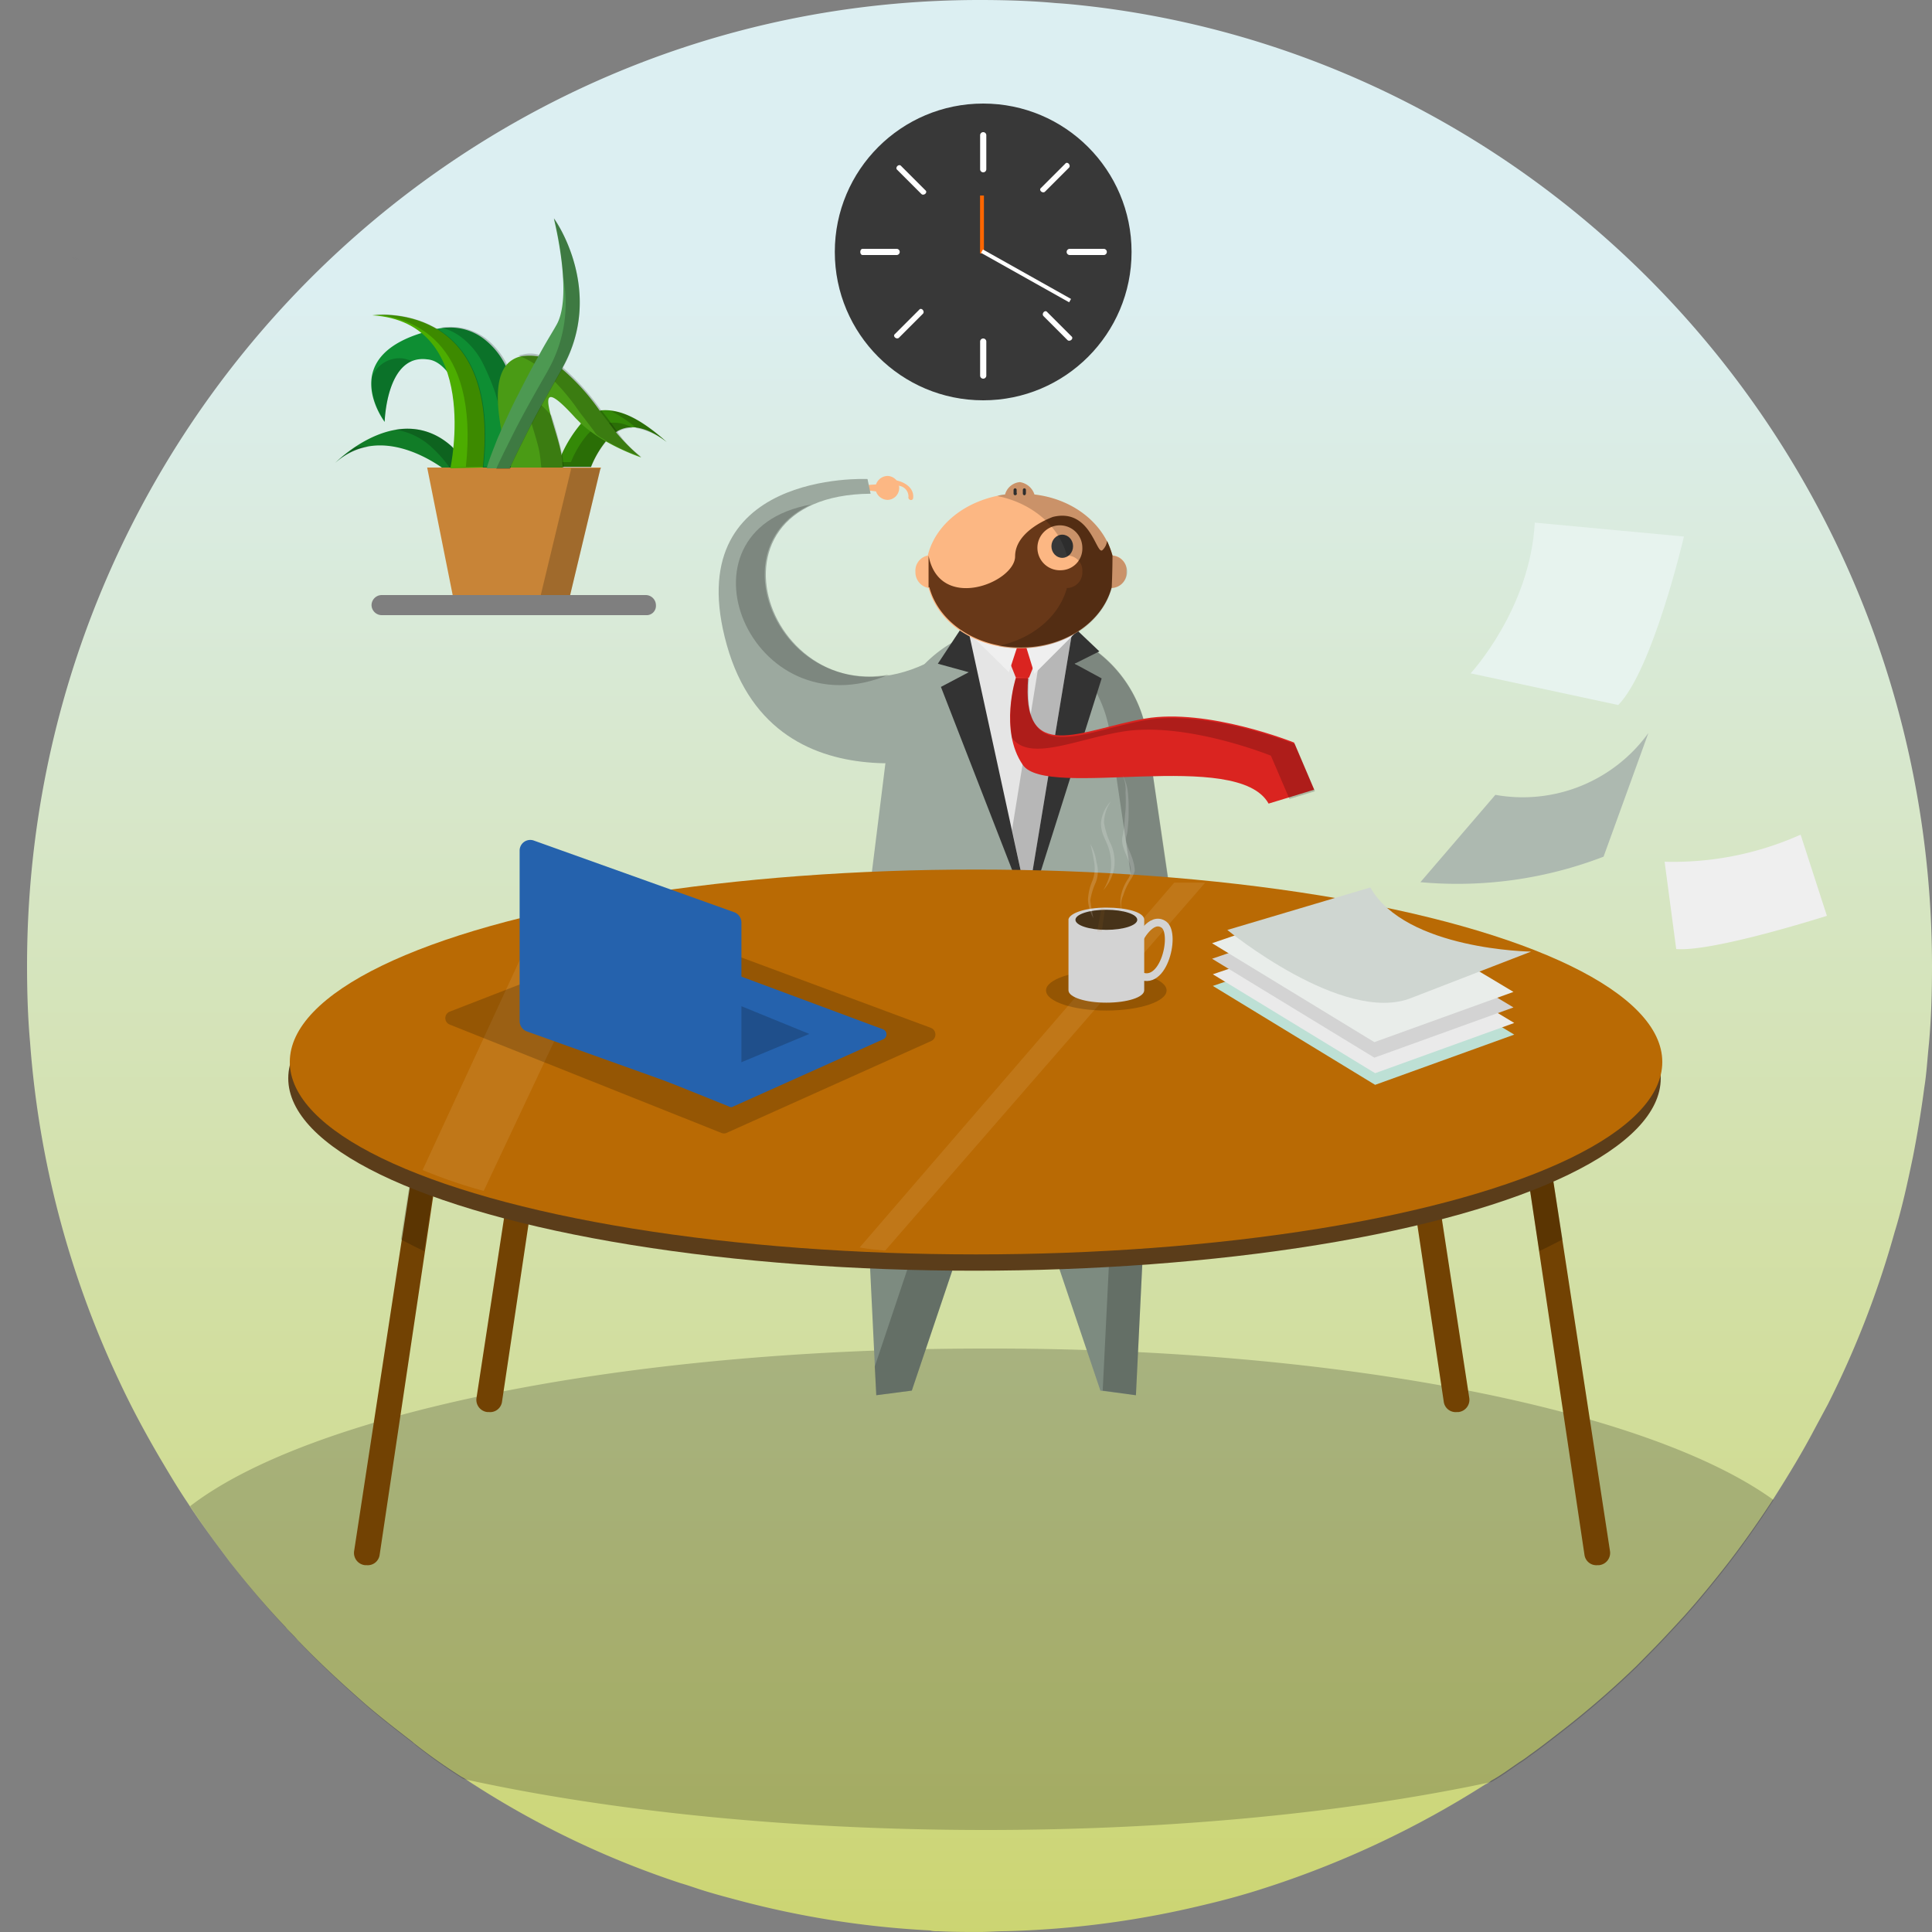 <svg xmlns="http://www.w3.org/2000/svg" xmlns:xlink="http://www.w3.org/1999/xlink" viewBox="0 0 250 250"><rect x="0" y="0" width="250" height="250" fill="#808080" stroke="none"/><defs><style>.a{fill:url(#a);}.b{opacity:0.32;}.af,.ai,.aj,.c{fill:none;}.ab,.d,.h,.p{opacity:0.2;}.e{fill:#7d8b80;}.f{fill:#fcb783;}.g{fill:#9ca99f;}.i{fill:#333;}.j{fill:#e5e5e5;}.k{fill:#da2420;}.l{fill:#efefef;}.m{fill:#383838;}.n{fill:#683818;}.o{fill:#724203;}.p{fill:#020202;}.q{fill:#5b3d1a;}.r{fill:#b96a04;}.s{fill:#bde0d5;}.t{fill:#eaeaea;}.u{fill:#d3d3d3;}.v{fill:#e9edea;}.w{fill:#cfd6d1;}.x{fill:#adb9b0;}.y{fill:#e7f3ee;}.z{fill:#aa702b;opacity:0.11;}.aa{fill:#f4d1a2;opacity:0.13;}.ab{fill:#050505;}.ac{fill:#2562ad;}.ad{opacity:0.29;}.ae{fill:#473319;}.af{stroke:#d3d3d3;}.af,.ai,.aj{stroke-miterlimit:10;}.ag{opacity:0.17;}.ah{fill:#fff;}.ai{stroke:#f60;}.ai,.aj{stroke-width:0.5px;}.aj{stroke:#fff;}.ak{fill:#7f7f7f;}.al{fill:#117c27;}.am{fill:#348907;}.an{fill:#0e8e33;}.ao{fill:#4a9b15;}.ap{fill:#c88437;}.aq{fill:#4d9952;}.ar{fill:#4cad00;}</style><linearGradient id="a" x1="0.5" y1="0.15" x2="0.5" y2="1.745" gradientUnits="objectBoundingBox"><stop offset="0" stop-color="#dceff2"/><stop offset="1" stop-color="#bebe01"/></linearGradient></defs><path class="a" d="M250,125.05c0,3.415-.1,6.73-.4,10.044-.2,1.908-.3,3.817-.594,5.625q-.594,4.52-1.485,9.04c-.693,3.315-1.386,6.529-2.376,9.743h0a122.487,122.487,0,0,1-8.613,22.2l-1.782,3.315c-1.584,3.013-3.366,5.926-5.148,8.738q-2.821,4.369-5.94,8.437c-1.881,2.411-3.762,4.721-5.742,6.93-1.386,1.507-2.772,3.013-4.158,4.419l-1.98,2.009a116.909,116.909,0,0,1-10,8.638c-1.287,1-2.574,2.009-3.861,2.913a14.469,14.469,0,0,1-1.287.9c-1.188.8-2.376,1.708-3.663,2.411a3.466,3.466,0,0,1-.792.5,123.311,123.311,0,0,1-28.709,13.459c-2.475.8-5.049,1.507-7.623,2.109a121.331,121.331,0,0,1-25.739,3.415c-1.089,0-2.178.1-3.366.1-1.782,0-3.564,0-5.346-.1a3.66,3.66,0,0,1-1.089-.1,119.913,119.913,0,0,1-24.848-3.917c-1.881-.5-3.762-1-5.544-1.607-.594-.2-1.188-.4-1.881-.6a117.147,117.147,0,0,1-26.729-12.756c-.495-.3-.99-.7-1.584-1a70.015,70.015,0,0,1-6.237-4.419l-.1-.1c-2.079-1.607-4.158-3.214-6.138-4.922-2.97-2.611-5.94-5.323-8.712-8.236-.495-.6-1.089-1.1-1.584-1.708-2.574-2.712-4.95-5.524-7.227-8.437-1.881-2.511-3.762-5.022-5.445-7.634-1.287-1.908-2.475-3.917-3.663-5.926-1.881-3.214-3.663-6.529-5.247-9.944A123.834,123.834,0,0,1,3.9,134.994c-.3-3.315-.4-6.629-.4-10.044C3.5,55.946,58.641,0,126.75,0c3.366,0,6.633.1,9.9.4,1.683.1,3.465.3,5.148.5C202.779,8.437,250,61.169,250,125.05Z"/><g class="b" transform="translate(0 42.137)"><rect class="c" width="123" height="94"/></g><path class="d" d="M229.5,193q-2.816,4.35-5.928,8.4c-1.877,2.4-3.754,4.7-5.73,6.9-1.383,1.5-2.766,3-4.149,4.4l-1.976,2a116.6,116.6,0,0,1-9.978,8.6c-1.284,1-2.569,2-3.853,2.9a14.445,14.445,0,0,1-1.284.9c-1.186.8-2.371,1.7-3.655,2.4-18.277,3.9-40.9,6.2-65.4,6.2-25.489,0-49-2.5-67.576-6.6a69.871,69.871,0,0,1-6.224-4.4l-.1-.1c-2.075-1.6-4.149-3.2-6.125-4.9-2.964-2.6-5.928-5.3-8.694-8.2-.494-.6-1.087-1.1-1.581-1.7-2.569-2.7-4.94-5.5-7.212-8.4-1.877-2.5-3.754-5-5.434-7.6,15.412-11.9,55.72-20.4,102.944-20.4C173.78,173.3,213.5,181.4,229.5,193Z" transform="translate(0 1.1)"/><g transform="translate(111.689 145.244)"><path class="e" d="M113,144.8l1.7,35,4.6-.6L131,144.5Z" transform="translate(-113 -144.5)"/><path class="e" d="M150,144.8l-1.7,35-4.6-.6L132,144.5Z" transform="translate(-113 -144.5)"/><path class="d" d="M113,144.8v.3l12-.3-10.5,31.3.2,3.7,4.6-.6L131,144.5Z" transform="translate(-113 -144.5)"/><path class="d" d="M132,144.5v.1l13.7.2L144,179.2l4.3.6,1.7-35Z" transform="translate(-113 -144.5)"/></g><g transform="translate(92.992 61.586)"><path class="f" d="M116.2,61.2a1.625,1.625,0,0,0-1.5,1.1l-1.5.1-.1.6,1.6.2a1.625,1.625,0,0,0,1.5,1.1,1.538,1.538,0,0,0,1.5-1.5A1.558,1.558,0,0,0,116.2,61.2Z" transform="translate(-94.337 -61.2)"/><g transform="translate(22.163 0.459)"><path class="f" d="M116.8,62.2c-.2,0,.2,0,.3.1a6.372,6.372,0,0,1,.7.2,1.391,1.391,0,0,1,1.1,1.4c-.1.4.5.6.6.2.2-1.5-1.4-2.3-2.7-2.4-.4-.2-.4.4,0,.5Z" transform="translate(-116.5 -61.659)"/></g><path class="g" d="M121.1,85.5c-19.6,9.2-31.2-21.8-7.1-22l-.4-1.9S89,60.4,95.4,83.1s32.9,13.4,32.9,13.4Z" transform="translate(-94.337 -61.2)"/><g class="h" transform="translate(2.236 3.7)"><path d="M106.3,64.9c-18.6,3.3-7.9,29.6,10.1,22C102,89.5,94.1,70.4,106.3,64.9Z" transform="translate(-96.573 -64.9)"/><path d="M117.3,86.7" transform="translate(-96.573 -64.9)"/></g><path class="g" d="M155.7,135.5H111.3l5-40.2a16.809,16.809,0,0,1,16.9-14.8h0a16.964,16.964,0,0,1,16.6,14.4Z" transform="translate(-94.337 -61.2)"/><path class="d" d="M149.8,94.9a16.8,16.8,0,0,0-16.6-14.4h0a8.6,8.6,0,0,0-1.6.1A16.8,16.8,0,0,1,145,94.7l6,40.6H111.4v.2h44.4Z" transform="translate(-94.337 -61.2)"/><path class="i" d="M139.6,80.1l4,3.8-3.2,1.6,3.5,1.9L135,115.6l-.9,20-.5-20.1-10.5-27,3.6-1.9-4-1.1,3.5-5.3Z" transform="translate(-94.337 -61.2)"/><path class="j" d="M126.5,80.5l7.8,35.8,5.8-35Z" transform="translate(-94.337 -61.2)"/><path class="d" d="M136.5,81l-4.2,26,2,9.3,5.8-35Z" transform="translate(-94.337 -61.2)"/><path class="k" d="M132,85.3l.8,2h1.7l1-2.5-1-2.8-2.3.3Z" transform="translate(-94.337 -61.2)"/><path class="l" d="M131.9,86.6l1.7-5.2-7.7-.7Z" transform="translate(-94.337 -61.2)"/><path class="l" d="M135.2,86.8l-1.6-5.2,7.6-.8Z" transform="translate(-94.337 -61.2)"/><g transform="translate(25.463 0.8)"><path class="f" d="M145.3,71.5h0c-1.1-4.1-5-7.3-10.1-7.9a2.339,2.339,0,0,0-1.9-1.6,2.186,2.186,0,0,0-1.9,1.6c-5,.7-9,3.8-10,7.9a2,2,0,0,0-1.6,2.1,2.076,2.076,0,0,0,1.7,2.1c1.2,4.5,6,7.8,11.8,7.8s10.6-3.3,11.8-7.8h.1a1.951,1.951,0,0,0,1.9-2.1A1.878,1.878,0,0,0,145.3,71.5Z" transform="translate(-119.8 -62)"/><ellipse class="m" cx="1.4" cy="1.5" rx="1.4" ry="1.5" transform="translate(17.6 6.8)"/><path class="n" d="M145.3,71.5h0a14.579,14.579,0,0,0-.7-1.9,1.957,1.957,0,0,1-.6,1.2c-.8.7-1.5-5.5-6.4-4.3,0,0-4.9,1.7-4.9,5.1s-9.8,7.3-11.2-.1v4.1h.1c1.2,4.5,6,7.8,11.8,7.8s10.6-3.3,11.8-7.8C145.2,75.7,145.3,73.6,145.3,71.5Zm-6.6,1.9a2.907,2.907,0,1,1,2.7-2.9A2.8,2.8,0,0,1,138.7,73.4Z" transform="translate(-119.8 -62)"/><path class="m" d="M132.7,63.7h0a.215.215,0,0,1-.2-.2V63a.215.215,0,0,1,.2-.2h0a.215.215,0,0,1,.2.2v.4C133,63.6,132.8,63.7,132.7,63.7Z" transform="translate(-119.8 -62)"/><path class="m" d="M133.9,63.7h0a.215.215,0,0,1-.2-.2V63a.215.215,0,0,1,.2-.2h0a.215.215,0,0,1,.2.2v.4C134.1,63.6,134,63.7,133.9,63.7Z" transform="translate(-119.8 -62)"/></g><path class="d" d="M145.3,71.5h0c-1.1-4.1-5-7.3-10.1-7.9a2.339,2.339,0,0,0-1.9-1.6,2.186,2.186,0,0,0-1.9,1.6,2.958,2.958,0,0,0-1,.2c4.5.9,8,3.9,9,7.7h.1a1.951,1.951,0,0,1,1.9,2.1,2.014,2.014,0,0,1-1.9,2.1h-.1c-1,3.7-4.5,6.6-8.9,7.5a13.576,13.576,0,0,0,2.9.3c5.8,0,10.6-3.3,11.8-7.8h.1a2.111,2.111,0,0,0,0-4.2Z" transform="translate(-94.337 -61.2)"/><path class="k" d="M132.8,87.3s-2.2,6.8.9,11.3,27.8-2.2,31.8,5l5.9-1.8-2.6-6.1s-11.2-4.5-19.3-3.1c-8.2,1.4-16.1,6.2-15.1-5.4" transform="translate(-94.337 -61.2)"/><path class="d" d="M146.5,94.3c8.2-1.4,19.3,3.1,19.3,3.1l2.4,5.6,3.3-1-2.6-6.1s-11.2-4.5-19.3-3.1-16.1,6.2-15.1-5.4h-1.7a18.183,18.183,0,0,0-.5,7.7C134.6,98.2,140.5,95.3,146.5,94.3Z" transform="translate(-94.337 -61.2)"/></g><path class="o" d="M54.4,147l-8.1,52.9a1.594,1.594,0,0,0,1.4,1.8h.2a1.553,1.553,0,0,0,1.7-1.3l7.9-52.9a1.466,1.466,0,0,0-1.1-1.7h0A1.474,1.474,0,0,0,54.4,147Z" transform="translate(-0.48 0.831)"/><path class="o" d="M202.3,147l8.1,52.9a1.594,1.594,0,0,1-1.4,1.8h-.2a1.553,1.553,0,0,1-1.7-1.3l-7.9-52.9a1.466,1.466,0,0,1,1.1-1.7h0A1.506,1.506,0,0,1,202.3,147Z" transform="translate(-2.064 0.831)"/><path class="o" d="M183.9,127.3l8.1,52.9a1.594,1.594,0,0,1-1.4,1.8h-.2a1.553,1.553,0,0,1-1.7-1.3l-7.9-52.9a1.466,1.466,0,0,1,1.1-1.7h0A1.528,1.528,0,0,1,183.9,127.3Z" transform="translate(-1.873 0.719)"/><path class="p" d="M52.4,159.7c1,.5,1.9,1,3,1.5l2.3-15-3-1Z" transform="translate(-0.53 0.686)"/><path class="o" d="M70.4,127.3l-8.1,52.9a1.594,1.594,0,0,0,1.4,1.8h.2a1.553,1.553,0,0,0,1.7-1.3l7.9-52.9a1.466,1.466,0,0,0-1.1-1.7h0A1.528,1.528,0,0,0,70.4,127.3Z" transform="translate(-0.645 0.719)"/><path class="p" d="M68.8,147.7c1,.5,1.9,1,3,1.5l2.3-15-3-1Z" transform="translate(-0.696 0.629)"/><path class="p" d="M204.2,159.7c-1,.5-1.9,1-3,1.5l-2.3-15,3-1Z" transform="translate(-2.012 0.686)"/><ellipse class="q" cx="88.8" cy="24.9" rx="88.8" ry="24.9" transform="translate(37.3 114.63)"/><ellipse class="r" cx="88.8" cy="24.9" rx="88.8" ry="24.9" transform="translate(37.5 112.518)"/><path class="s" d="M179.8,139.8l18-6.5L177,120.8,158.8,127Z" transform="translate(-1.859 0.578)"/><path class="t" d="M179.8,138.3l18-6.5L177,119.3l-18.2,6.2Z" transform="translate(-1.859 0.571)"/><path class="u" d="M179.7,136.3l18-6.5-20.9-12.5-18.1,6.2Z" transform="translate(-1.858 0.561)"/><path class="v" d="M179.7,134.3l18-6.5-20.9-12.5-18.1,6.2Z" transform="translate(-1.858 0.552)"/><path class="w" d="M160.7,119.8s15,12.3,23.8,8.8l15.5-6s-16.2-.2-20.8-8.3Z" transform="translate(-1.884 0.537)"/><path class="x" d="M186.3,113.7l9.7-11.3a20.057,20.057,0,0,0,19.8-8l-5.8,16A52.656,52.656,0,0,1,186.3,113.7Z" transform="translate(-2.5 0.453)"/><path class="y" d="M192.8,86.8s7.7-8.3,8.3-19.5l19.3,1.8s-4,17.2-8.5,21.8Z" transform="translate(-2.5 0.329)"/><path class="l" d="M217.9,111a40.289,40.289,0,0,0,17.6-3.5l3.4,10.5s-14.7,4.7-19.5,4.3Z" transform="translate(-2.5 0.505)"/><path class="z" d="M141.8,117.3l-1.1,1.8.8.3,1.5-2.2Z" transform="translate(-1.406 0.523)"/><path class="aa" d="M55.3,150.8a66.178,66.178,0,0,0,7.9,2.7l18-38.2c-3.7.6-7.2,1.4-10.5,2.2Z" transform="translate(-0.61 0.602)"/><path class="ab" d="M59,130.3l27.3-10.6a.854.854,0,0,1,.7,0l34.2,12.7a.926.926,0,0,1,.1,1.7L94.8,146a.854.854,0,0,1-.7,0L59,132A.9.9,0,0,1,59,130.3Z" transform="translate(-0.772 0.592)"/><path class="ac" d="M69.6,131l20-7.7a.454.454,0,0,1,.5,0l25,9.3a.694.694,0,0,1,0,1.3l-19.4,8.7a.446.446,0,0,1-.5,0L69.6,132.3A.694.694,0,0,1,69.6,131Z" transform="translate(-0.839 0.591)"/><path class="ab" d="M93.7,128.3v9.9l12-5Z" transform="translate(-0.974 0.591)"/><g class="ad" transform="translate(32 44.26)"><rect class="c" width="134" height="134"/></g><path class="ac" d="M94.9,142.2l-26-9.3a1.424,1.424,0,0,1-.9-1.3V109.5a1.377,1.377,0,0,1,1.8-1.3l26,9.3a1.424,1.424,0,0,1,.9,1.3v22.1A1.346,1.346,0,0,1,94.9,142.2Z" transform="translate(-0.76 0.554)"/><path class="aa" d="M115.9,161.2l41.4-47.6h-4l-40.7,47.2C113.7,161,114.8,161.1,115.9,161.2Z" transform="translate(-1.355 0.621)"/><ellipse class="p" cx="7.8" cy="2.6" rx="7.8" ry="2.6" transform="translate(135.356 125.564)"/><path class="u" d="M149.5,118.4h0c-.1-.9-2.2-1.5-4.9-1.5s-4.7.7-4.9,1.5h0v9.1h0v.1c0,.9,2.2,1.6,4.9,1.6s4.9-.7,4.9-1.6v-.1h0Z" transform="translate(-1.439 0.544)"/><ellipse class="ae" cx="4" cy="1.3" rx="4" ry="1.3" transform="translate(139.162 117.723)"/><path class="af" d="M148.8,121.2s1.6-3.3,3.3-2.1-.2,9-3.7,6.2" transform="translate(-1.495 0.541)"/><path class="z" d="M143.9,117.3l-.5,2.7h.6l.4-2.9-.5-.1Z" transform="translate(-1.425 0.523)"/><g class="ag" transform="translate(140.785 109.2)"><path class="ah" d="M142.9,118.3a5.134,5.134,0,0,1-.7-2.4,7.052,7.052,0,0,1,.6-2.5,4.438,4.438,0,0,0,.2-2.3,20.483,20.483,0,0,0-.5-2.4,6.194,6.194,0,0,1,.8,2.4,3.9,3.9,0,0,1-.1,2.6,8.779,8.779,0,0,0-.7,2.3A22.309,22.309,0,0,0,142.9,118.3Z" transform="translate(-142.2 -108.7)"/></g><g class="ag" transform="translate(142.465 103.678)"><path class="ah" d="M144.2,114.7a7.258,7.258,0,0,0,1-2.8,7.045,7.045,0,0,0-.4-2.9c-.2-.5-.4-.9-.6-1.4a4.146,4.146,0,0,1-.3-1.6,4.588,4.588,0,0,1,1.3-2.8,4.9,4.9,0,0,0-.9,2.8,10.144,10.144,0,0,0,.9,2.8,5.583,5.583,0,0,1,.4,3.1A5.727,5.727,0,0,1,144.2,114.7Z" transform="translate(-143.9 -103.2)"/></g><g class="ag" transform="translate(144.959 100.275)"><path class="ah" d="M146.8,117.8a3.62,3.62,0,0,1-.3-2.3,6.028,6.028,0,0,1,.9-2.2c1-1.4-.2-2.7-.6-4.2a2.769,2.769,0,0,1-.1-1.3c.1-.4.1-.7.2-1.1.1-.8.1-1.5.2-2.3a17.651,17.651,0,0,0,0-2.3,4.5,4.5,0,0,0-.4-2.3,5.678,5.678,0,0,1,.7,2.2,18.483,18.483,0,0,1,.1,2.3,16.949,16.949,0,0,1-.1,2.3,5.02,5.02,0,0,1-.2,1.2,1.729,1.729,0,0,0,.1,1c.2.7.6,1.4.8,2.2a5.019,5.019,0,0,1,.2,1.2,3.7,3.7,0,0,1-.5,1.1,8.108,8.108,0,0,0-1,2.1A2.864,2.864,0,0,0,146.8,117.8Z" transform="translate(-146.419 -99.8)"/></g><circle class="m" cx="19.2" cy="19.2" r="19.2" transform="translate(108.024 13.4)"/><g transform="translate(126.828 17.125)"><path class="ah" d="M128.1,17.5v4.4a.4.4,0,0,0,.8,0V17.5a.4.4,0,0,0-.8,0v4.4a.4.4,0,0,0,.8,0V17.5A.4.4,0,0,0,128.1,17.5Z" transform="translate(-128.1 -17.125)"/></g><g transform="translate(126.828 43.825)"><path class="ah" d="M128.1,44.2v4.4a.4.4,0,0,0,.8,0V44.2a.4.4,0,0,0-.8,0v4.4a.4.4,0,0,0,.8,0V44.2A.4.4,0,0,0,128.1,44.2Z" transform="translate(-128.1 -43.825)"/></g><g transform="translate(111.324 32.2)"><path class="ah" d="M112.9,33h4.4a.4.4,0,0,0,0-.8h-4.4c-.4,0-.4.8,0,.8h4.4a.4.4,0,0,0,0-.8h-4.4C112.5,32.2,112.5,33,112.9,33Z" transform="translate(-112.6 -32.2)"/><g transform="translate(26.725)"><path class="ah" d="M139.7,33h4.4a.4.4,0,0,0,0-.8h-4.4a.4.4,0,0,0,0,.8h4.4a.4.4,0,0,0,0-.8h-4.4A.4.4,0,0,0,139.7,33Z" transform="translate(-139.325 -32.2)"/></g></g><g transform="translate(115.692 21.067)"><g transform="translate(0.3 0.3)"><path class="ah" d="M117.4,22l3.1,3.1c.3.3.9-.2.5-.5l-3.1-3.1c-.3-.4-.9.2-.5.5l3.1,3.1c.3.3.9-.2.5-.5l-3.1-3.1C117.6,21.1,117,21.7,117.4,22Z" transform="translate(-117.267 -21.367)"/></g><g transform="translate(19.241 19.2)"><path class="ah" d="M136.3,40.9l3.1,3.1c.3.3.9-.2.5-.5l-3.1-3.1c-.3-.4-.8.2-.5.5l3.1,3.1c.3.3.9-.2.5-.5l-3.1-3.1C136.5,40,136,40.6,136.3,40.9Z" transform="translate(-136.208 -40.267)"/></g><g transform="translate(0 18.9)"><path class="ah" d="M117.6,43.7l3.1-3.1c.3-.3-.2-.9-.5-.5l-3.1,3.1c-.4.3.2.8.5.5l3.1-3.1c.3-.3-.2-.9-.5-.5l-3.1,3.1C116.7,43.5,117.3,44,117.6,43.7Z" transform="translate(-116.967 -39.967)"/></g><g transform="translate(18.9)"><path class="ah" d="M136.5,24.8l3.1-3.1c.3-.3-.2-.9-.5-.5L136,24.3c-.4.3.2.8.5.5l3.1-3.1c.3-.3-.2-.9-.5-.5L136,24.3C135.6,24.6,136.2,25.1,136.5,24.8Z" transform="translate(-135.867 -21.067)"/></g></g><g transform="translate(127.069 25.3)"><line class="ai" y1="7.5"/><line class="aj" x1="11.4" y1="6.4" transform="translate(0 7.2)"/></g><path class="ak" d="M10.7,33.7a2.976,2.976,0,0,1-1.5-.5Z"/><g transform="translate(43.376 28.2)"><path class="ak" d="M84.1,79.6H49.9a1.324,1.324,0,0,1-1.3-1.3h0A1.324,1.324,0,0,1,49.9,77H84.1a1.324,1.324,0,0,1,1.3,1.3h0A1.206,1.206,0,0,1,84.1,79.6Z" transform="translate(-43.9 -28.2)"/><path class="al" d="M61.3,60.5H57.7c-2.6-1.8-8.8-5.1-13.8-.6.7-.7,8.4-8,15-2.2A23.207,23.207,0,0,1,61.3,60.5Z" transform="translate(-43.9 -28.2)"/><g class="h" transform="translate(0 27.262)"><path d="M56.3,57.8a16.356,16.356,0,0,1,2.4,2.7h2.6a13.91,13.91,0,0,0-2.4-2.8,8.382,8.382,0,0,0-7.2-2.1A8.879,8.879,0,0,1,56.3,57.8Z" transform="translate(-43.9 -55.462)"/><path d="M46.6,57.8a20.853,20.853,0,0,0-2.7,2.1,8.625,8.625,0,0,1,4.3-2.1Z" transform="translate(-43.9 -55.462)"/></g><path class="am" d="M86.8,57.2c-.9-.7-3.9-2.9-6.4-1.4-.2.1-.4.3-.6.4a6.034,6.034,0,0,0-.8.8,13.183,13.183,0,0,0-2,3.4H72.5c.2-.5.5-1.1.7-1.6a17.074,17.074,0,0,1,2.6-4.1,6.258,6.258,0,0,1,2.5-1.6C80.5,52.9,83.1,53.9,86.8,57.2Z" transform="translate(-43.9 -28.2)"/><g class="h" transform="translate(28.5 25)"><path d="M86.8,57.2c-3-2.7-5.3-3.9-7.2-4a17.124,17.124,0,0,1,3.3,2.2A9.454,9.454,0,0,1,86.8,57.2Z" transform="translate(-72.4 -53.2)"/><path d="M77.8,55.2c-.2.1-.4.3-.6.4a6.034,6.034,0,0,0-.8.8,13.183,13.183,0,0,0-2,3.4H72.7a4.876,4.876,0,0,0-.3.7H77a11.708,11.708,0,0,1,2-3.4,3.043,3.043,0,0,1,.8-.8,2.092,2.092,0,0,1,.6-.4,3.513,3.513,0,0,1,2-.5A4.709,4.709,0,0,0,77.8,55.2Z" transform="translate(-72.4 -53.2)"/></g><path class="an" d="M69.2,60.5H62.7c-.4-2.3-1.4-8.3-3.7-11.6-.9-1.3-1.9-2.3-3.2-2.4-5.3-.7-5.5,8.1-5.5,8.1s-6.7-8.8,6.2-11.9a6.8,6.8,0,0,1,1.9-.3,7.082,7.082,0,0,1,4.8,1.5,9.79,9.79,0,0,1,2.7,3.3A33.387,33.387,0,0,1,67.5,51a32.211,32.211,0,0,1,1.1,5A33.082,33.082,0,0,1,69.2,60.5Z" transform="translate(-43.9 -28.2)"/><g class="h" transform="translate(4.723 14.1)"><path d="M68.8,55.9a32.211,32.211,0,0,0-1.1-5,18.032,18.032,0,0,0-1.6-3.8,9.79,9.79,0,0,0-2.7-3.3,7.638,7.638,0,0,0-4.8-1.5,3.4,3.4,0,0,0-1,.1,6.778,6.778,0,0,1,2.7,1.3A9.79,9.79,0,0,1,63,47a33.387,33.387,0,0,1,1.6,3.8,32.211,32.211,0,0,1,1.1,5,29.465,29.465,0,0,1,.4,4.6H62.7v.1h6.5C69.1,59.4,69,57.8,68.8,55.9Z" transform="translate(-48.623 -42.3)"/><path d="M52.8,46.4a3.818,3.818,0,0,0-4.1,2.3c-.5,3,1.6,5.8,1.6,5.8s.2-6.4,3.5-7.8C53.5,46.6,53.2,46.5,52.8,46.4Z" transform="translate(-48.623 -42.3)"/></g><path class="ao" d="M83.5,59.2a28.391,28.391,0,0,1-4.6-2.1,17.324,17.324,0,0,1-3.1-2.2l-.8-.8c-6.5-7.2-2.1,1.8-1.8,5,.1.6.1,1.1.2,1.6H66.7c0-.1-.1-.2-.1-.3-.4-1.4-.9-3.1-1.2-4.7-.6-3.3-.8-6.6.6-8.4a3.4,3.4,0,0,1,2-1.2,7.388,7.388,0,0,1,2.1,0,8.36,8.36,0,0,1,3.1,1.6,28.349,28.349,0,0,1,5.1,5.7c.7.9,1.3,1.7,1.9,2.5A25.246,25.246,0,0,0,83.5,59.2Z" transform="translate(-43.9 -28.2)"/><g class="h" transform="translate(23.7 17.55)"><path d="M70.4,47.6a28.349,28.349,0,0,1,5.1,5.7c.7.9,1.3,1.7,1.9,2.5a2.181,2.181,0,0,0,.4.5c.4.3.8.5,1.1.7a24.994,24.994,0,0,0,4.6,2.1,13.282,13.282,0,0,1-3.2-3.4c-.6-.8-1.2-1.7-1.9-2.5a31.736,31.736,0,0,0-5.1-5.7,7.1,7.1,0,0,0-3.1-1.6,3.75,3.75,0,0,0-2.1,0c-.2,0-.3.1-.5.1A11.236,11.236,0,0,1,70.4,47.6Z" transform="translate(-67.6 -45.75)"/><path d="M71.9,53.8c-6.1-6.7-1.8,2.1-1.5,5.2.1.6.1,1.1.2,1.6h2.9c-.1-.5-.1-1-.2-1.6A51.875,51.875,0,0,0,71.9,53.8Z" transform="translate(-67.6 -45.75)"/></g><path class="ap" d="M78.3,60.5H55.8L59.1,77H74.3l3.9-16.3Z" transform="translate(-43.9 -28.2)"/><path class="d" d="M78.3,60.6H74.4v.2L70.5,77h3.8l3.9-16.3Z" transform="translate(-43.9 -28.2)"/><path class="aq" d="M73.3,47.6c0,.1-.1.1-.1.2-1.9,3.3-3.4,6-4.5,8.2-.9,1.8-1.6,3.2-2.1,4.3a.367.367,0,0,0-.1.3h-3c.3-1.1.8-2.3,1.3-3.6.2-.5.4-.9.6-1.4.7-1.5,1.4-3.1,2.2-4.6.9-1.8,1.8-3.5,2.6-4.9.9-1.7,1.8-3.1,2.3-4,2.2-3.7-.2-13.3-.3-13.8C72.5,28.6,78.8,37.8,73.3,47.6Z" transform="translate(-43.9 -28.2)"/><path class="d" d="M72.2,28.2a42.731,42.731,0,0,1,1.2,7.7,17.575,17.575,0,0,1-1.9,11.9c0,.1-.1.1-.1.2-1.9,3.3-3.4,6-4.5,8.2-.9,1.8-1.6,3.2-2.1,4.3,0,.1,0,.1-.1.2h1.8a.367.367,0,0,0,.1-.3c.5-1.1,1.2-2.5,2.1-4.3,1.1-2.2,2.6-4.9,4.5-8.2,0-.1.1-.1.1-.2C78.8,37.8,72.5,28.6,72.2,28.2Z" transform="translate(-43.9 -28.2)"/><path class="ar" d="M58.8,60.6s4.1-18.9-10.1-19.8c0,0,16.7-2.3,14.3,19.7Z" transform="translate(-43.9 -28.2)"/><path class="d" d="M48.9,40.7c4.6.3,13.7,3.1,11.9,19.8h-2l4.3-.1C65.3,39.9,50.8,40.6,48.9,40.7Z" transform="translate(-43.9 -28.2)"/></g></svg>